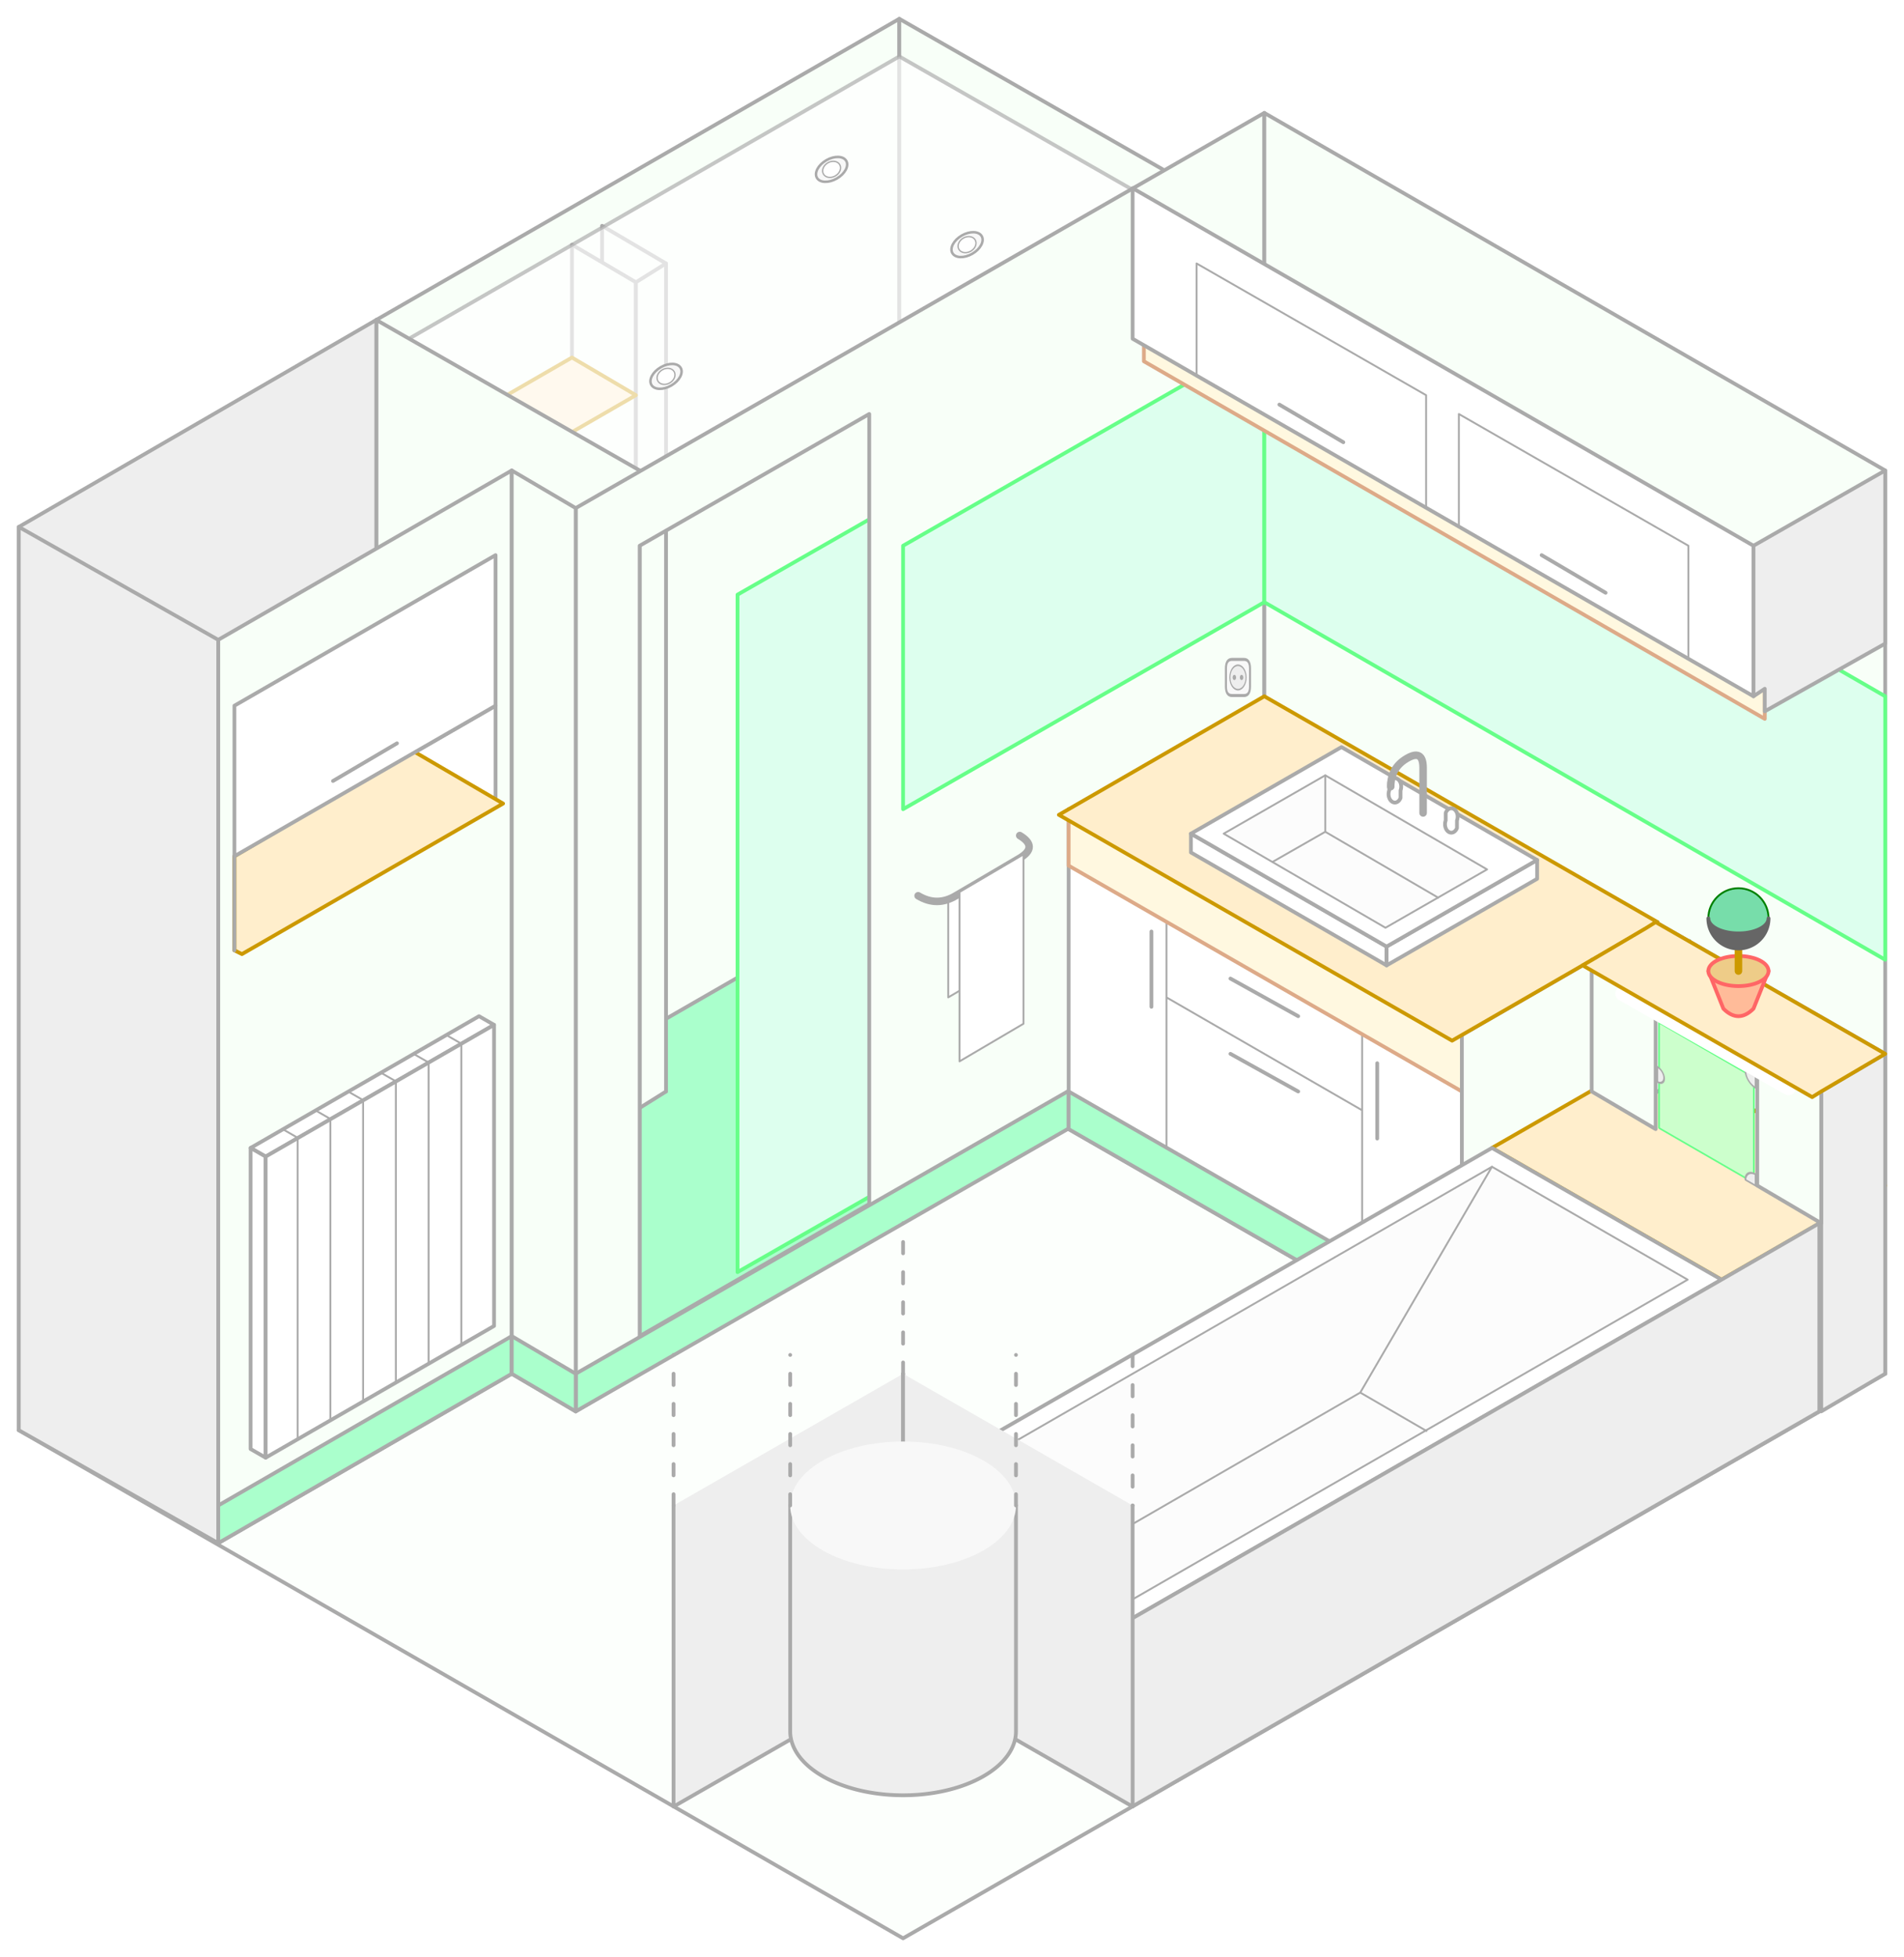 <?xml version="1.0" encoding="UTF-8" standalone="no"?>
<svg  viewBox="-266 -230 506 520" xmlns="http://www.w3.org/2000/svg">
  <style>
    svg {fill: none; stroke:none; stroke-width:1px; stroke-linecap:round; stroke-linejoin:round;
  font: normal 10px Arial,sans-serif; alignment-baseline: central; text-anchor: middle; }
svg .thin { stroke-width:0.5px; }
svg .thick, .wide { stroke-width:2px; }
svg .dash,  #footprint > path,  #marker > path { stroke-dasharray:3 5; }
svg     #footprint, svg     #marker { display:none; }
svg.gln #footprint, svg.gln #marker { display:block; }
svg .transp { opacity: .67; }

/* Colors ------------------------------------------------------------------ */
svg .white { stroke:#aaa; }
svg .black { stroke:#222; }
svg .gray  { stroke:#aaa; }
svg .red   { stroke:#f44; }
svg .green { stroke:#2f4; }
svg .darkgreen { stroke: green; }
svg .blue  { stroke:#a1a1ff; }
svg .lightblue { stroke:#aaa; }
svg .yellow, svg .lightyellow { stroke:#cc2; }
svg .brown { stroke: #a66; }

svg .white.fill,  svg .white  .fill { fill:white }
svg .black.fill,  svg .black  .fill { fill:#444; }
svg .gray.fill,   svg .gray   .fill { fill:#eee; }
svg .red.fill,    svg .red    .fill { fill:#fcc; }
svg .green.fill,  svg .green  .fill { fill:#afc; }
svg .darkgreen.fill, svg .darkgreen .fill { fill: #7da; }
svg .blue.fill,   svg .blue   .fill { fill:#e5e5ff; }
svg .yellow.fill, svg .yellow .fill { fill:#ff4; }
svg .lightblue.fill,   svg .lightblue   .fill { fill:#f8f8ff; }
svg .lightyellow.fill, svg .lightyellow .fill { fill:#ffc; }
svg .brown.fill, svg .brown .fill { fill: #c99; }

svg.bw ellipse,
  svg.bw .red > path, svg.bw .green > path, svg.bw .darkgreen > path, svg.bw .blue > path, svg.bw .lightblue > path,
  svg.bw .yellow > path, svg.bw .lightyellow > path, svg.bw .brown > path { stroke:#aaa; }
svg.bw .red > path.fill, svg.bw .green > path.fill, svg.bw .darkgreen > path.fill,
  svg.bw .blue > path.fill, svg.bw .lightblue > path.fill,
  svg.bw .yellow > path.fill, svg.bw .lightyellow > path.fill, svg.bw .brown > path.fill { fill:#eee; }

/* Materials --------------------------------------------------------------- */
svg .window { fill:#fff; }
svg .glass  { fill:#fff8; }
svg .porcelain { fill: #f8f8fd80; stroke: #aaa; }

svg .blue   .glass, svg .blue.glass  { fill:#e5e5ff60; }
svg .red    .glass, svg .red.glass   { fill:#fcc6; }
svg .green  .glass, svg .green.glass { fill:#cfc6; }
svg .yellow .glass, svg .yellow.glass { fill:#ff46; }

svg    .wall { stroke:#aaa }
svg    .wall.fill, svg    .wall .fill { fill:#ffd }
svg.bw .wall.fill, svg.bw .wall .fill { fill:#f4f4f4 }

svg    .floor { stroke:#aaa; fill:#ffe; }
svg.bw .floor { fill:#fcfcfc; }

svg    .furn { stroke:#db4 }
svg.bw .furn { stroke:#aaa }
svg    .furn.fill, svg .furn .fill { fill:#fffcf8 }
svg.bw .furn.fill, svg.bw .furn .fill { fill:#f4f4f4 }
svg    .ash { stroke:#da8 }
svg    .ash.fill, svg .ash .fill { fill:#fff8e0 }
svg.bw .ash { stroke:#aaa }
svg.bw .ash.fill, svg.bw .ash .fill { fill:#fafafa }
svg    .oak { stroke:#c90 }
svg.bw .oak { stroke:#aaa }
svg    .oak.fill, svg .oak .fill { fill:#fec }
svg.bw .oak.fill, svg.bw .oak .fill { fill:#e8e8e8 }

svg    .cuir { stroke:#a80 }
svg.bw .cuir { stroke:#888 }
svg    .cuir.fill, svg    .cuir .fill { fill:#fdb }
svg.bw .cuir.fill, svg.bw .cuir .fill { fill:#eee }

svg    .bricks { fill: url(#bricks); stroke: #aaa; }
svg    #bricks > rect { fill: #fff; }
svg    #bricks > path { stroke: #aaa; stroke-width: 0.2px; }

svg    .tiles { fill: url(#tile); opacity:66%; }
svg    #tile > rect { fill: #ffd0aa; }
svg    #tile > path { stroke: #aaa; stroke-width: 0.4px; }
svg.bw #tile > rect { fill:#f8f8f8; }

svg    .av { stroke: #888; }
svg    .av.fill, svg .av .fill { fill: #bbb; }
svg.bw .av { stroke: #aaa; }
svg.bw .av.fill, svg .av .fill { fill: #ccc; }

svg    .plinth { fill:#fdc; stroke: #aaa }
svg.bw .plinth { fill:#eee }

/* Elements ---------------------------------------------------------------- */

/* -- Light elements -- */
svg:not(.power)   g.pwr.hidden, 
  svg:not(.light) g.light.hidden:not(.select), svg:not(.light) g.light:not(.select) .hidden,
  svg:not(.lan)   g.lan.hidden { display: none; }
svg.power         g.pwr.hidden,
  svg.light       g.light.hidden, svg.light g.light .hidden,
  svg.lan         g.lan.hidden { opacity: .8; }
svg       g.light .halo { stroke: none; fill:none; }

svg       g.light.spot > ellipse, svg g.light.spot > circle { stroke: #aaa; stroke-width:0.35px; fill:white; }
svg       g.light.spot > ellipse:first-child, svg g.light.spot > circle:first-child { stroke-width:0.67px; fill:#f8f8f8 !important; }

svg       g.light.bulb > circle:not(.halo) { stroke: #aaa; stroke-width:0.67px; fill: #fff8; }
svg.light g.light.bulb > circle, svg g.light.bulb:hover > circle, svg g.light.bulb.select > circle { fill:#ff8; }

svg       g.light.led > path { stroke: white; stroke-width:4px; filter: drop-shadow(0px 0px 0.5px #000); }
svg.light g.light.led > path,       svg g.light.led:hover > path,       svg g.light.led.select > path { stroke: #ff8; filter: drop-shadow(0px 0px 0.5px #000) drop-shadow(0px -2px 4px #ff0); }
svg.light g.light.led > path.down,  svg g.light.led:hover > path.down,  svg g.light.led.select > path.down  { filter: drop-shadow(0px 0px 0.5px #000) drop-shadow(0px 2px 4px #ff0); }
svg.light g.light.led > path.green, svg g.light.led:hover > path.green, svg g.light.led.select > path.green { stroke: #cfa; filter: drop-shadow(0px 0px 0.5px #000) drop-shadow(0px 2px 4px #af8); }
svg.light g.light.led > path.red,   svg g.light.led:hover > path.red,   svg g.light.led.select > path.red   { stroke: #fca; filter: drop-shadow(0px 0px 0.5px #000) drop-shadow(0px -2px 4px #fa8); }
svg       g.light.led > path.hidden { stroke-dasharray: 3px 5px; }

/* active highlight, hover highlight */
svg.light g.light > circle.ah,  svg g.light.select > circle.ah,  svg g.light:hover > circle.ah,
svg.light g.light > ellipse.ah, svg g.light.select > ellipse.ah, svg g.light:hover > ellipse.ah { fill:#ff8; }
svg       g.light > path.ah { stroke:#aaa; }
svg.light g.light > path.ah,    svg g.light.select > path.ah,   svg g.light:hover > path.ah   { stroke:#aa0; }
svg       g.light:hover > .hh { stroke:#cc0; stroke-width:1.5px; filter: drop-shadow(1px 1px 2px #dd88); }
svg.light g.light .halo, svg g.light:hover .halo, svg g.light.select .halo { fill: #ff48; stroke: none; filter: blur(5px); }
svg.light g.light .halo.green, svg g.light:hover .halo.green, svg g.light.select .halo.green { fill: #af88; }
svg.light g.light .halo.red,   svg g.light:hover .halo.red,   svg g.light.select .halo.red   { fill: #fa86; }

/* -- Light elements -- */
svg g.pwr, svg g.lan { stroke:#aaa; stroke-width:0.35px; }
svg g.pwr > :first-child, svg g.lan > :first-child { stroke-width:0.67px; fill:#f8f8f8; }

svg.power g.pwr > :first-child, svg g.pwr.select > :first-child { stroke:#f44; fill:#fdd; }
svg g.pwr:hover > :first-child { stroke:#f44; filter: drop-shadow(1px 1px 2px #f005); }

svg.power g.pwr.switch  path, svg g.pwr.switch.select path { stroke:#f44; }

svg       g.pwr.socket  circle      { fill:#aaa; }
svg       g.pwr.socket  circle.fill { fill:#eee; }
svg.power g.pwr.socket  circle,      svg g.pwr.socket.select circle { stroke:#f44; fill:#f44; }
svg.power g.pwr.socket  circle.fill, svg g.pwr.socket.select circle.fill { fill:#fbb; }

svg.power g.pwr.pir > path,             svg g.pwr.pir.select > path { stroke:#b4b; }
svg.power g.pwr.pir > path:first-child, svg g.pwr.pir.select > path:first-child { fill:#faf; }
svg       g.pwr.pir:hover > path { stroke:#b4b; filter: drop-shadow(1px 1px 2px #b4b8); }

svg       g.pwr.water > path { fill:#eee; }
svg.power g.pwr.water > *,      svg g.pwr.water.select > * { stroke:#05a; }
svg.power g.pwr.water > circle, svg g.pwr.water.select > circle { fill:#def; }
svg.power g.pwr.water > .hot,  svg g.pwr.water.select > .hot  { fill:#e88; stroke:#a55; }
svg.power g.pwr.water > .cold, svg g.pwr.water.select > .cold { fill:#49e; stroke:#05a; }
svg g.pwr.water:hover > circle { stroke:#05a; filter: drop-shadow(1px 1px 2px #05a5); }


/* -- LAN elements -- */
svg g.lan:hover > :first-child { stroke:#0c0; filter: drop-shadow(1px 1px 2px #0c06); }
svg     g.lan > * { stroke: #aaa; fill: #fff; }
svg.lan g.lan > *, svg g.lan.select > * { stroke: #0c0; fill: #dfd; }


/* Dimensions -------------------------------------------------------------- */
svg .dim { display: none; }
svg.dim .dim { display: inline; }

g.dim > path { stroke:#666; stroke-width:0.3px;
  stroke-miterlimit: 0.5; stroke-dasharray: 4 2; stroke-dashoffset: 0;
  marker-start:url(#grayarrow); marker-end:url(#grayarrow); }
g.dim > path.single { marker-start:none !important; }
g.dim > path.none { marker-start:none !important; marker-end:none !important;}
g.dim > path.cote { stroke-dasharray: 2 2; marker-start:none !important; marker-end:none !important; }
g.dim > text { font-size:9px; fill: #666; stroke: none; font-style: italic; dominant-baseline: unset; }

g:hover > g.dim > path { stroke: #f00; marker-start:url(#redarrow); marker-end:url(#redarrow); }
g:hover > g.dim > text { fill: #f00; font-weight: bold; font-size:11px; }

@media print {
  svg.bw .wall.fill, svg.bw .wall .fill { fill: none !important; }
}

  svg    .wall { stroke:#aaa }
  svg    .wall.fill, svg    .wall .fill { fill:#f8fff8 }
  svg.bw .wall.fill, svg.bw .wall .fill { fill:#fafafa }
  svg    .glass  { fill: #dfe6; stroke: #6f8; }
  svg.bw .glass  { fill: #fdfdfd80; stroke: #aaa; }
  svg    .mirror { fill: #dfe; stroke: #6f8; }
  svg.bw .mirror { fill: #eee; stroke: #aaa; }
  svg    .floor  { fill: #fcfffc; }
  svg.bw .floor  { fill: #fcfcfc; }
  svg    .plinth { fill: #afc; }

  svg    g#TreePot > path.terracotta    { stroke: #f66; fill: #fb9; }
  svg    g#TreePot > ellipse.terracotta { stroke: #f66; fill: #ec8; }
  svg.bw g#TreePot > path.terracotta    { stroke: #aaa; fill: #ddd; }
  svg.bw g#TreePot > ellipse.terracotta { stroke: #aaa; fill: #ddd; }

  svg.bw .darkgreen.fill, svg.bw .darkgreen .fill { fill: #ddd; }
  svg.bw .darkgreen { stroke: #888; }
  svg .shadowed { fill: #6661; stroke: #6662; }

  svg .halo { stroke: none; }
  svg.light g.light .halo { fill: #ff48; stroke: none; filter: blur(5px); }
  svg.light g.light .halo.green { fill: #af88; }
  svg:not(.lightSink)   .lightSink   { display: none; }
  svg:not(.lightShower) .lightShower > .halo { display: none; }
  svg:not(.lightShower) .lightShower > g.light > .ah { fill: white; }
  svg:not(.lightTub)    .lightTub   { display: none; }
  svg.lightShower .lightShowerNot { display: none; }
  svg.lightSink   .lightSinkNot   { display: none; }
  svg.lightTub    .lightTubNot    { display: none; }
  </style>

  <script>
    function setLights(lights, evt = null) {
      let cl = document.firstElementChild.classList;
      cl.add('light');
      if (cl.contains(lights)) {
        cl.remove(lights);
      } else {
        cl.remove('lightShower', 'lightSink', 'lightTub');
        cl.add(lights);
      }
      if (evt) evt.stopPropagation();
    }
  </script>
  <!-- Perspective iso: d=1 => (0.87,0.5) => 300(261x150) 270(235x135) 190(165x95) -->
  <path class="floor" d="M 0,0 l -261,150 235,135 261,-150 z"/>

  <g id='shower' transform="translate(-27,15)"><!-- Shower 160x80, h=180 -->
    <path class="wall fill" d="M 0,0 l 0,-240 -139,80 0,240 z"/>
    <path class="wall fill" d="M 0,0 l 0,-240 70,40 0,240 z"/>
    <path class="plinth"    d="M 0,-10 l 70,40 -139,80 -70,-40 z"/>
    <path class="wall fill" d="M -79,45 m 0,-10 l 0,-220 17,10 0,220 z"/>
    <path class="wall fill" d="M -87,50 m 0,-10 l 0,-220 17,10 0,220 z"/>
    <path class="wall fill" d="M -87,50 m 17,0  l 0,-220  8,-5 0,220 z"/>
    <path class="oak fill"  d="M 0,-200 m -139,80 l 17,10 52,-30 -17,-10 z"/>
    <g onclick="setLights('lightShower', evt)">
      <path class="white fill transp" d="M 0,-230 l 70,40 -139,80 -70,-40 z"/>
      <g class="light lightShower" transform="translate(-18,-200)">
        <path class="halo" d="M 0,0 m -18,30 l 16,-30 4,0 16,30 a 12,14,0,0,1,-36,0"/>
        <g class="light spot" transform="rotate(-30)">
          <ellipse class="hh" rx="4.5" ry="2.8"/>
          <ellipse class="ah" rx="2.5" ry="2"/>
        </g>
      </g>
      <g class="light lightShower" transform="translate(18,-180)">
        <path class="halo" d="M 0,0 m -18,30 l 16,-30 4,0 16,30 a 12,14,0,0,1,-36,0"/>
        <g class="light spot" transform="rotate(-30)">
          <ellipse class="hh" rx="4.5" ry="2.8"/>
          <ellipse class="ah" rx="2.5" ry="2"/>
        </g>
      </g>
      <g class="light lightShower" transform="translate(-62,-145)">
        <path class="halo" d="M 0,0 m -18,30 l 16,-30 4,0 16,30 a 12,14,0,0,1,-36,0"/>
        <g class="light spot" transform="rotate(-30)">
          <ellipse class="hh" rx="4.5" ry="2.8"/>
          <ellipse class="ah" rx="2.5" ry="2"/>
        </g>
      </g>
      <g class="light lightShowerNot" transform="translate(97,-210)">
        <path class="halo green" d="M -36,20 l -17,-10 -122,70 17,10"/>
      </g>
    </g>
    <path class="wall fill" d="M -139,80 l 0,-240 70,40 0,240 z"/>
    <path class="glass"     d="M 70,40 m -113,53 l 0,-180 70,-40 0,180 z"/>
    <g class="pwr pir hidden" transform="translate(-35 -119) scale(1.4) rotate(-30)">
      <path d="M -4.5,0 l 9,0 m -1.5,0 a 3.2,5,0,0,1,-6,0"/>
      <path d="M -3,4 a 4,4,0,0,0,6,0"/>
      <path d="M -4,5 a 5,5,0,0,0,8,0"/>
      <path d="M -5,6 a 6,6,0,0,0,10,0"/>
    </g>
  </g>

  <g id='mirror' transform="translate(70 40)">
    <path class="wall fill" d="M 0,0 l 0,-240 -183,105 0,240 17,-10 0,-220 61,-35 0,220 z"/>
    <path class="wall fill" d="M 0,0 l 0,-240 165,95 0,240 z"/>
    <path class="plinth"    d="M 0,0 l 0,-10 -183,105 0,10 z"/>
    <g onclick="setLights('lightSink', evt)">
      <g class="light">
        <path class="halo" d="M 0,-114 l 0,15 -96,55 0,-15 z"/>
        <path class="halo" d="M 0,-114 l 0,15 165,95 0,-15 z"/>
        <path class="halo" d="M 0,-176 l 0,-15 -96,55 0,15 z"/>
        <path class="halo" d="M 0,-176 l 0,-15 165,95 0,15 z"/>
      </g>
      <path class="mirror"    d="M 0,-110 l 0,-70 -96,55 0,70 z"/>
      <path class="mirror"    d="M 0,-110 l 0,-70 165,95 0,70 z"/>
    </g>
    <path class="white fill thin" d="M 0,-85 m -52,30 m -17,10 m 2,5 l 0,25 -17,10 0,-25"/>
    <path class="gray thick"      d="M 0,-85 m -52,30 m -13,7 q 5,3,0,6 l -17,10 q -5,3,-10,0"/>
    <path class="white fill thin" d="M 0,-85 m -52,30 m -17,10 m 5,2 l 0,45 -17,10 0,-45 z"/>
    <g class="pwr socket" style="transform: translate(-7px, -90px) skewY(-30deg) scale(.8, 1.2);">
      <path d="M 2,-4 q 2,0,2,2 l 0,4 q 0,2,-2,2 l -4,0 q -2,0,-2,-2 l 0,-4 q 0,-2,2,-2 z"/>
      <circle class="fill" r="2.7"/><circle cx="-1.2" r="0.4"/><circle cx="1.2" r="0.4"/>
    </g>
  </g>

  <g id='SideWall' transform="translate(-130 135)">
    <path class="gray fill" d="M -78,45 m -53,-30 l 0,-240 95,-55 0,240 z"/>
    <path class="wall fill" d="M 0,0 l 0,-240 -78,45 0,240 z"/>
    <path class="plinth"    d="M 0,0 l 0,-10  -78,45 0,10 z"/>
    <path class="wall fill" d="M 0,0 l 0,-240 17,10 0,240 z"/>
    <path class="plinth"    d="M 0,0 l 0,-10  17,10 0,10 z"/>
    <path class="gray fill" d="M -78,45 l 0,-240 -53,-30 0,240 z"/>

    <g transform="translate(-4.3 -177.5)">
      <path class="white fill" d="M 0,0 l 0,25 -69.4,40 0,-25 z"/>
      <path class="oak fill"   d="M -22,12 l 24,14 -69.4,40 -2,-1 0,-25 z"/>
      <path class="white"      d="M -69.4,40 l 0,25 z"/>
      <g class="light">
        <path class="halo" d="M 0,-4 l 0,15 -69.4,40 0,-15 z"/>
      </g>
      <path class="white fill" d="M 0,0 l 0,-40 -69.4,40 0,40 z"/>
      <path class="white"      d="M 0,-5 m -26.2,15 l -17,10"/>
    </g>

    <g transform="translate(-8.7 -95)">
      <path class="white fill" d="M 0,0 l 4,2.3 -60.7,35 -4,-2.3 z"/>
      <path class="white fill" d="M -60.7,35 l 0,80 4,2.3 0,-80 z"/>
      <path class="white fill" d="M 4,2.3 l 0,80 -60.7,35 0,-80 z"/>
      <path class="white thin" d="M -8.7,5 l 4,2.3 0,80 m -12.7,-77.3 l 4,2.3 0,80 m -12.7,-77.3 l 4,2.3 0,80 m -12.7,-77.3 l 4,2.3 0,80 m -12.7,-77.3 l 4,2.3 0,80 m -12.7,-77.3 l 4,2.3 0,80 m -12.7,-77.3"/>
    </g>
  </g>

  <g id='top' transform="translate(35 -140)">
    <g class="light lightSink" transform="translate(101.5,42.5)" onclick="setLights('lightSink', evt)">
      <path class="halo"     d="M   0,0   m -18,30 l 16,-30 4,0 16,30 a 12,14,0,0,1,-36,0"/>
      <path class="halo"     d="M -55,-32 m -18,30 l 16,-30 4,0 16,30 a 12,14,0,0,1,-36,0"/>
      <path class="halo"     d="M  55,32  m -18,30 l 16,-30 4,0 16,30 a 12,14,0,0,1,-36,0"/>
    </g>
    <g class="light lightSinkNot" transform="translate(3,2)" onclick="setLights('lightSink', evt)">
      <path class="halo green" d="M 0,0 l 0,20 165,95 32,-38 -32,18"/>
    </g>
    <path class="ash fill"   d="M 3,-2 l 0,8 165,95 0,-8 z"/>
    <path class="white fill" d="M 0,0 l 0,-40 165,95 0,40 z"/>
    <path class="gray fill"  d="M 200,75 m 0,6 l -32,18 0,-6 -3,2 0,-40 35,-20 z"/>
    <path class="gray thin"  d="M 17,10 l 0,-30 61,35 0,30 m 8.7,5 l 0,-30 61,35 0,30"/>
    <path class="gray"       d="M 17,5 m 22,12.5 l 17,10 m 22,12.5 m 8.7,5 m 22,12.5 l 17,10"/>
  </g>

  <g id='sink' transform="translate(18 70)">
    <path class="white fill" d="M 0,0 l 0,-85 104.5,60 0,85 z"/>
    <path class="white thin" d="M 26,15 l 0,-85 m 52,30 l 0,85 m 0,-50 l -52,-30"/>
    <path class="gray"       d="M 26,15 m 17,-55 l 18,10 m 0,20 l -18,-10 M 26,15 m 0,-65 m -4,-2.5 l 0,20 m 52,30 m 8,5 l 0,-20"/>
    <path class="plinth"     d="M 0,0 l 0,-10 104.5,60 0,10 z"/>
    <path class="ash fill"   d="M 0,0 m 0,-70 l 0,-15 104.5,60 0,15 z"/>
    <path class="wall fill"  d="M 104.5,60 l 0,-85 52,-30 0,85 z"/>
    <path class="oak fill"   d="M 52,-115 l 104.5,60 -52,30 -2.6,1.5 -104.5,-60 z"/>

    <!--g transform="translate(20.5 -71.5)"-->
    <g transform="translate(72.5 -101.5)">
      <path class="white fill"  d="M -40,23 l 0,5 52,30 0,-5 z"/>
      <path class="white fill"  d="M 52,30 l 0,5 -40,23 0,-5 z"/>
      <path class="white fill"  d="M 0,0 l 52,30 -40,23 -52,-30 z"/>
      <path class="white thin"  d="M -4.3,7.5 l 43,25 -27,15.5 -43,-25 z" style="fill: #fcfcfc;"/>
      <path class="white thin"  d="M -4.3,7.5 l 0,15 -14,8 m 14,-8 l 30,17.5"/>

      <path class="white fill"  d="M -4.3,2.5 m 26,15 m -9,-6 a 1.5,2,0,0,0,3,2 l 0,-2 a 1.5,2,0,0,0,-3,-2 z"/>
      <path class="white thick" d="M -4.3,2.5 m 26,15 l 0,-12 q 0,-5,-4.3,-2.5 -4.3,2.5,-4.3,7.5"/>
      <path class="white fill"  d="M -4.3,2.5 m 26,15 m 9,4   a 1.5,2,0,0,1,-3,-2 l 0,-2 a 1.5,2,0,0,1,3,2 z"/>
    </g>
    <g class="pwr pir hidden" transform="translate(52,-47) scale(1.4) rotate(30)">
      <path d="M -4.5,0 l 9,0 m -1.5,0 a 3.2,5,0,0,1,-6,0"/>
      <path d="M -3,4 a 4,4,0,0,0,6,0"/>
      <path d="M -4,5 a 5,5,0,0,0,8,0"/>
      <path d="M -5,6 a 6,6,0,0,0,10,0"/>
    </g>
  </g>

  <g id='' transform="translate(235 135)">
    <path class="white fill" d="M 0,-50 l 0,-35 -61,-35 0,35 z"/>
    <path class="oak   fill" d="M 0,-50 l -43.5,25 -61,-35 43.5,-25 z"/>
    <path class="white fill" d="M -52,-80 l 0,-35 -17,10 0,35 z"/>
    <g class="light">
      <path class="halo" d="M -17,-75 m -17,-10 l 0,20 -27,-15 0,-20 z"/>
    </g>
    <path class="gray  fill" d="M 0,0 l 0,-85 -17,10 0,85 z"/>
    <path class="wall  fill" d="M -17,-75 l 0,35 -17,-10 0,-30 -27,-15 0,30 -17,-10 0,-35 z"/>
    <g transform="translate(-70,-80) skewY(30) scale(.45, .5)">
      <path class="glass green" d="M 22,18 l 0,-56 56,0 0,56 z"/>
      <path class="gray fill" d="M 22,18 m 57,1 l 0,-6 a 6,6,0,0,0,-6,6 z m 0,-58 l -6,0 a 6,6,0,0,0,6,6 z"/>
      <path class="gray fill" d="M 22,18 m -1,-24 a 4,4,0,0,0,0,-8 z"/>
    </g>
    <g class="light led lightTubNot">
      <path class="down green" d="M -17,-71 m -8.7,-5 l -44,-25 z"/>
    </g>
    <path class="oak   fill" d="M 0,-85 l -17,10 -2.4,1.5 -61,-35 17,-10 2.4,-1.5 z"/>

    <g id="TreePot" transform="translate(-39 -97)">
      <path    class="terracotta" d="M -8,-10 l 4,10 q 4,4,8,0 l 4,-10"/>
      <ellipse class="terracotta" cy="-10" rx="8" ry="4"/>
      <path class="oak thick" d="M 0,-10 l 0,-8"/>
      <circle class="darkgreen fill thin" cx="0" cy="-24" r="8"/>
      <path class="shadowed" d="M-8,-24 a 8,8,0,0,0,16,0 8,4,0,0,1,-16,0"/>
    </g>
  </g>

  <g id='bath' transform="translate(191.5 160)" onclick="setLights('lightTub', evt)"> <!-- bath 180x70, h=50 -->
    <path class="white fill" d="M 0,-50 l -61,-35 -156.6,90 61,35 z"/>
    <path class="white thin" d="M 0,-50 m -9,0 l -52,-30 -147.6,85 52,30 z" style="fill: #fcfcfc;"/>
    <path class="white thin" d="M 0,-50 m -9,0 m -52,-30 l -35,60 17.6,10.2 m -17.6,-10.2 l -112.6,65 "/>
    <g class="lightTub light">
      <path class="halo" d="M 0,-70 m -17,10 m -70,45 l 0,20 -70,45 0,-20 z"/>
    </g>
    <g class="lightTubNot light">
      <path class="halo green" d="M 0,-70 m -17,10 m -70,45 l 0,20 -70,45 0,-20 z"/>
    </g>
    <path class="gray fill"  d="M 26,-15 l  0,-50 -26,15 -156.6,90 0,50 z"/>
  </g>
  <g id='closet' transform="translate(-26 135)"> <!-- bath 180x70, h=50 -->
    <path class="gray fill" d="M 0,0 l 0,80 -61,35 0,-80"/>
    <path class="gray fill" d="M 0,0 l 0,80  61,35 0,-80"/>
    <path class="gray dash" d="M 0,0 l 0,-40 m 61,35 l 0,40 m -122,0 l 0,-40"/>
    <path class="gray fill" d="M -30,35 l 0,60 a 30,17,0,0,0,60,0 l 0,-60"/>
    <ellipse class="red thin" cy="35" rx="30" ry="17" style="fill: #f8f8f8; stroke:none"/>
    <path class="gray dash" d="M -30,35 l 0,-40 M 30,35 l 0,-40"/>
  </g>

</svg>
